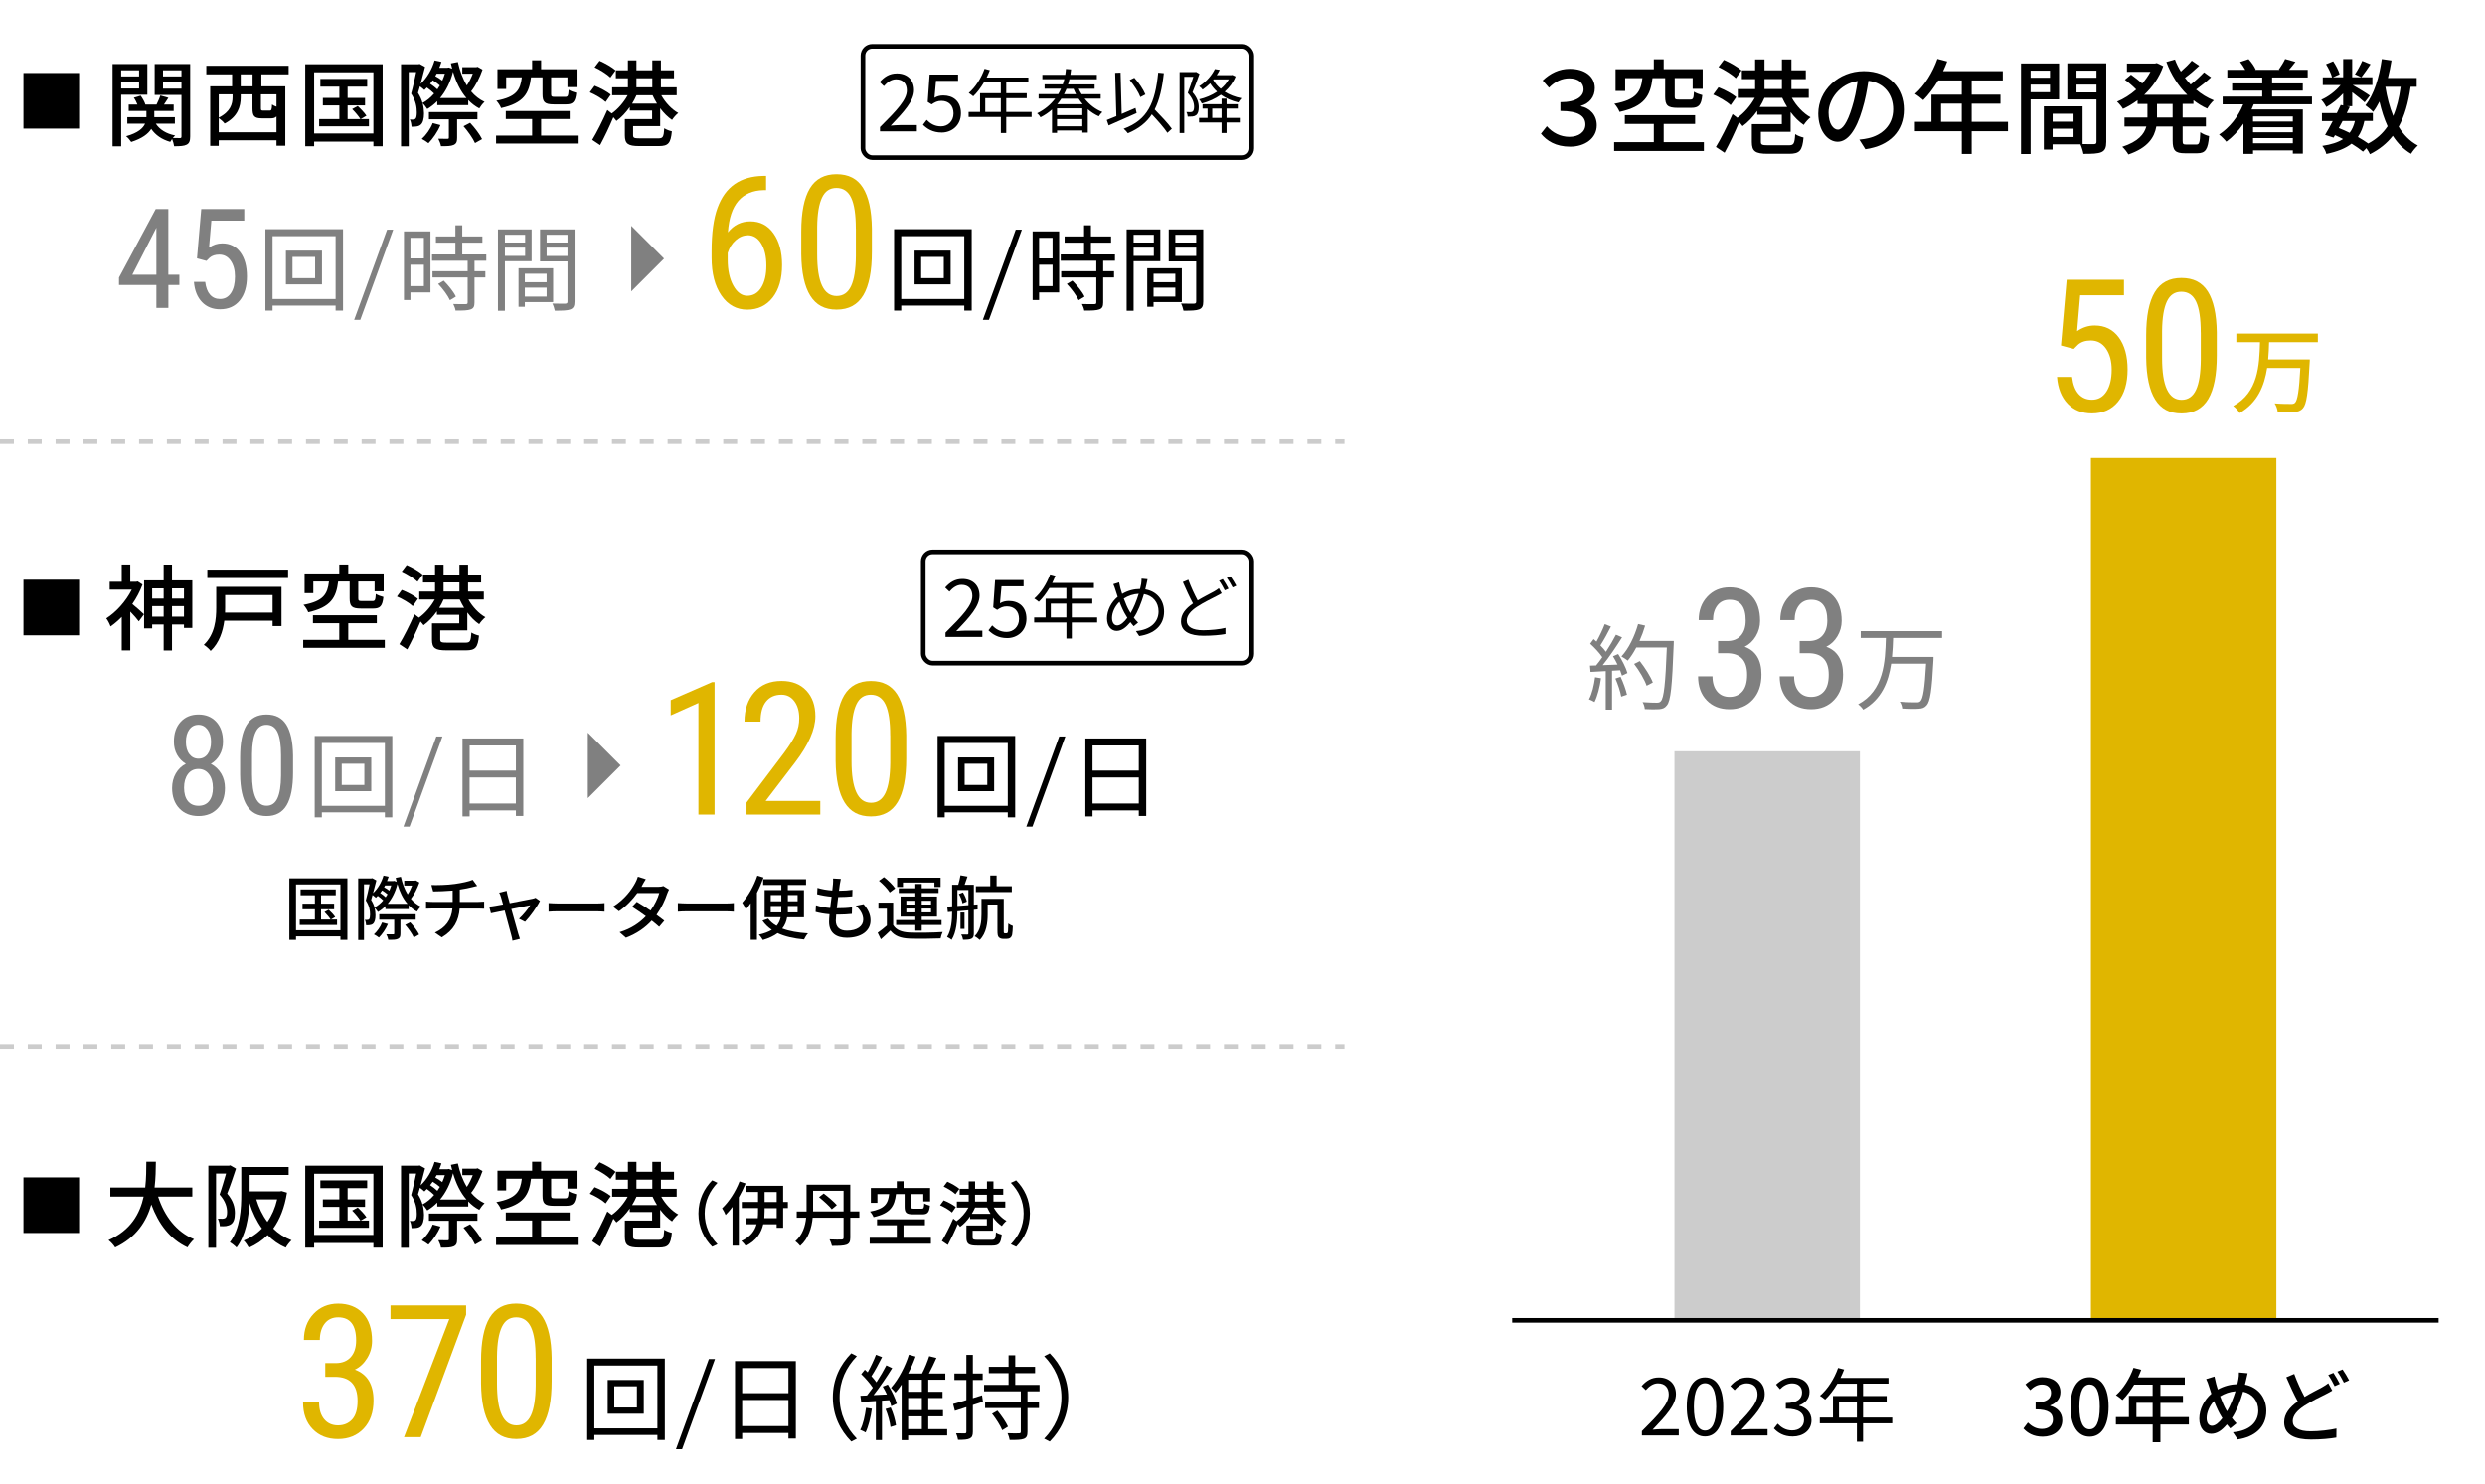 <?xml version="1.0" encoding="UTF-8"?>
<svg id="_レイヤー_2" data-name="レイヤー_2" xmlns="http://www.w3.org/2000/svg" viewBox="0 0 536 320">
  <defs>
    <style>
      .cls-1, .cls-2, .cls-3 {
        fill: none;
      }

      .cls-4 {
        fill: gray;
      }

      .cls-5 {
        fill: #ccc;
      }

      .cls-6 {
        fill: #e0b600;
      }

      .cls-2 {
        stroke: #ccc;
        stroke-dasharray: 3;
      }

      .cls-2, .cls-3 {
        stroke-miterlimit: 10;
      }

      .cls-3 {
        stroke: #000;
      }
    </style>
  </defs>
  <g id="_レイヤー_1-2" data-name="レイヤー_1">
    <rect class="cls-1" width="536" height="320"/>
    <g>
      <g>
        <path d="M332.37,28.85l1.28-1.61c1.21,1.39,2.91,2.29,4.86,2.29s3.45-1.01,3.45-2.66c0-1.78-1.43-2.93-5.39-2.93v-1.89c3.52,0,5-1.3,5-2.77,0-1.39-1.1-2.38-3.1-2.38-1.54,0-3.04.66-4.36,2.02l-1.36-1.56c1.61-1.54,3.56-2.51,5.81-2.51,3.34,0,5.43,1.67,5.43,4.16,0,1.89-1.12,3.28-2.99,3.83v.09c1.96.42,3.41,1.89,3.41,4.12,0,2.84-2.6,4.6-5.74,4.6s-5.04-1.28-6.29-2.79Z"/>
        <path d="M356.72,30.68v-3.94h-6.25v-1.89h15.16v1.89h-6.78v3.94h8.67v1.89h-19.36v-1.89h8.56ZM356.72,14.92v-2.13h2.13v2.13h8.41v4.25h-2.16v-2.33h-3.87v3.98c0,.57.13.66.9.66h2.44c.62,0,.73-.22.81-1.69.4.29,1.25.59,1.8.73-.22,2.18-.79,2.75-2.4,2.75h-2.93c-2.18,0-2.68-.55-2.68-2.42v-4h-2.73c-.46,3.81-1.72,6.12-7.11,7.3-.18-.51-.7-1.34-1.12-1.76,4.8-.88,5.7-2.6,6.05-5.54h-3.72v2.77h-2.07v-4.69h8.23Z"/>
        <path d="M370.67,18.84c1.34.51,2.99,1.41,3.83,2.11l-1.21,1.74c-.77-.75-2.42-1.72-3.76-2.29l1.14-1.56ZM373.68,24.61l1.06.81c1.43-1.01,2.86-2.64,3.76-4.31h-3.67v-1.89h3.74v-2.16h-2.86v-1.89h2.86v-2.35h2.02v2.35h3.76v-2.35h2.05v2.35h3.1v1.89h-3.1v2.16h3.74v1.89h-3.65c.95,1.72,2.46,3.34,4.03,4.2-.48.37-1.14,1.12-1.47,1.65-1.01-.68-1.98-1.65-2.82-2.77v4.25h-6.42v2.16c0,.62.22.75,1.61.75h4.38c1.1,0,1.28-.31,1.41-2.4.44.31,1.28.62,1.8.73-.26,2.84-.86,3.5-3.08,3.5h-4.66c-2.66,0-3.41-.53-3.41-2.55v-3.85h6.47v-2.02h-5.3v-.84c-.95,1.34-2.05,2.51-3.17,3.3-.18-.26-.44-.57-.73-.88-.92,2.22-2.09,4.67-3.15,6.62l-1.87-1.25c1.03-1.69,2.49-4.55,3.59-7.08ZM371.83,12.92c1.32.57,2.99,1.52,3.81,2.27l-1.23,1.69c-.77-.77-2.42-1.8-3.74-2.42l1.17-1.54ZM379.56,23.09h5.92c-.4-.64-.75-1.32-1.06-1.98h-3.83c-.29.68-.64,1.34-1.03,1.98ZM380.59,19.21h3.76v-2.16h-3.76v2.16Z"/>
        <path d="M401.69,23.62c-1.32,4.49-3.15,6.97-5.32,6.97s-4.18-2.42-4.18-6.09c0-4.93,4.31-9.15,9.83-9.15s8.63,3.7,8.63,8.29-2.95,7.79-8.3,8.56l-1.3-2.07c.75-.07,1.41-.18,1.96-.31,2.82-.64,5.33-2.71,5.33-6.25,0-3.19-1.94-5.72-5.33-6.14-.31,1.98-.68,4.12-1.32,6.18ZM394.41,24.28c0,2.53,1.08,3.7,2.02,3.7s2.02-1.43,3.04-4.82c.55-1.74.95-3.74,1.21-5.68-3.96.64-6.27,4.07-6.27,6.8Z"/>
        <path d="M416.6,26.28v-5.85h6.54v-3.08h-5.08c-.99,1.65-2.09,3.12-3.23,4.25-.4-.37-1.28-1.06-1.78-1.34,2.05-1.78,3.81-4.62,4.84-7.55l2.11.55c-.26.7-.55,1.41-.88,2.09h12.87v2h-6.71v3.08h6.21v1.94h-6.21v3.92h7.83v2.02h-7.83v4.91h-2.13v-4.91h-10.12v-2.02h3.59ZM423.14,26.28v-3.92h-4.47v3.92h4.47Z"/>
        <path d="M444.13,13.69v7.75h-6.14v11.79h-2.07V13.69h8.21ZM442.17,15.23h-4.18v1.54h4.18v-1.54ZM437.99,18.25v1.65h4.18v-1.65h-4.18ZM454.31,13.69v16.92c0,1.21-.26,1.87-1.06,2.22-.77.33-2,.37-3.87.37-.09-.55-.37-1.47-.64-2.05h-6.01v1.12h-1.89v-9.33h8.36v8.14c1.1.04,2.13.02,2.49.02.37-.02.51-.13.51-.53v-9.11h-6.29v-7.79h8.41ZM447.25,24.54h-4.51v1.72h4.51v-1.72ZM442.74,27.77v1.8h4.51v-1.8h-4.51ZM452.2,15.23h-4.31v1.54h4.31v-1.54ZM447.89,18.25v1.69h4.31v-1.69h-4.31Z"/>
        <path d="M476.91,16.68c-.99.92-2.2,1.89-3.23,2.64,1.14.99,2.44,1.78,3.83,2.33-.48.42-1.12,1.23-1.43,1.78-1.06-.48-2.05-1.1-2.97-1.8v.79h-2.33v2.93h5.02v1.94h-5.02v3.04c0,.75.11.86.81.86h2.16c.64,0,.75-.42.84-2.66.46.35,1.3.7,1.89.84-.22,2.86-.77,3.7-2.53,3.7h-2.68c-2.11,0-2.64-.62-2.64-2.73v-3.04h-3.52c-.42,2.35-1.8,4.58-6.03,6.03-.26-.48-.88-1.28-1.32-1.65,3.43-1.12,4.73-2.71,5.19-4.38h-4.71v-1.94h4.95v-2.93h-2.13v-.81c-1.01.75-2.07,1.39-3.15,1.87-.26-.46-.86-1.19-1.28-1.56,1.43-.59,2.88-1.5,4.14-2.62-.62-.64-1.63-1.52-2.44-2.11l1.32-1.1c.77.55,1.76,1.32,2.42,1.91.68-.77,1.28-1.63,1.76-2.51h-5.06v-1.8h6.07l.37-.09,1.39.66c-.86,2.46-2.35,4.53-4.11,6.18h9.29c-1.96-1.91-3.48-4.33-4.51-7.08l1.85-.53c.33.9.77,1.78,1.28,2.6.86-.75,1.78-1.65,2.35-2.35l1.61,1.1c-.95.9-2.09,1.87-3.08,2.6.4.51.79.99,1.23,1.45,1.01-.79,2.16-1.85,2.88-2.64l1.54,1.1ZM465.25,25.2v.15h3.37v-2.93h-3.37v2.77Z"/>
        <path d="M495.12,13.34c-.46.62-.95,1.21-1.39,1.72h4.03v1.65h-7.68v1.28h6.62v1.56h-6.62v1.28h8.6v1.67h-12.56l-.48,1.12h11.07v9.53h-2.16v-.7h-8.58v.75h-2.07v-6.51c-1.08,1.56-2.33,2.88-3.7,3.89-.31-.42-1.1-1.21-1.56-1.54,2.27-1.5,4.12-3.83,5.21-6.53h-4.44v-1.67h8.54v-1.28h-6.49v-1.56h6.49v-1.28h-7.53v-1.65h3.87c-.29-.55-.73-1.19-1.12-1.69l1.83-.62c.64.68,1.25,1.58,1.54,2.24l-.18.07h5.37l-.2-.07c.46-.64,1.06-1.61,1.36-2.27l2.22.62ZM494.55,26.23v-1.1h-8.58v1.1h8.58ZM485.97,28.54h8.58v-1.08h-8.58v1.08ZM485.97,30.92h8.58v-1.12h-8.58v1.12Z"/>
        <path d="M515.83,13.08c-.2,1.28-.46,2.53-.77,3.74h6.21v1.91h-1.32c-.48,3.45-1.3,6.29-2.57,8.62,1.06,1.76,2.42,3.15,4.14,4.05-.48.42-1.14,1.21-1.47,1.78-1.61-.95-2.9-2.27-3.94-3.87-1.25,1.61-2.88,2.93-4.93,3.96-.13-.33-.46-.86-.77-1.3l-.73.75c-.64-.53-1.5-1.12-2.46-1.72-1.3,1.03-3.08,1.72-5.44,2.22-.13-.57-.51-1.32-.88-1.74,1.94-.29,3.39-.75,4.49-1.47-.57-.31-1.17-.57-1.74-.84l-.31.53-1.83-.59c.48-.81,1.08-1.87,1.65-2.99h-2.33v-1.72h3.21l.84-1.76.53.11v-2.6c-1.08,1.19-2.4,2.25-3.63,2.93-.24-.46-.7-1.17-1.1-1.56,1.47-.62,3.1-1.85,4.18-3.17h-3.85v-1.67h2c-.18-.77-.75-1.94-1.3-2.82l1.54-.64c.59.86,1.19,2.02,1.39,2.79l-1.45.66h2.22v-3.92h1.94v3.92h4.36v1.67h-4.25c1.01.57,3.15,1.87,3.7,2.29l-1.12,1.45c-.53-.51-1.69-1.43-2.68-2.18v3.01h-1.14l.62.13-.66,1.34h5.63v1.72h-1.83c-.29,1.39-.75,2.53-1.41,3.46.86.48,1.63.97,2.24,1.41,1.78-.95,3.15-2.18,4.18-3.72-.73-1.58-1.3-3.37-1.76-5.33-.42.81-.86,1.56-1.36,2.22-.33-.37-1.19-1.1-1.67-1.43,1.87-2.31,2.99-6.05,3.54-9.97l2.11.31ZM504.47,27.64c.79.31,1.58.66,2.33,1.03.53-.7.9-1.54,1.14-2.55h-2.66l-.81,1.52ZM511.31,13.87c-.68,1.01-1.41,2.07-1.98,2.79l-1.39-.64c.55-.79,1.21-2.02,1.58-2.88l1.78.73ZM516.2,25.02c.77-1.78,1.28-3.87,1.61-6.29h-3.3c.37,2.27.92,4.4,1.69,6.29Z"/>
      </g>
      <g>
        <g>
          <g>
            <path class="cls-6" d="M444.54,74.53l1.23-14.18h12.36v3.34h-9.45l-.66,7.75c1.17-.82,2.43-1.23,3.79-1.23,2.21,0,3.95.86,5.21,2.58s1.89,4.03,1.89,6.93-.69,5.25-2.06,6.93-3.26,2.52-5.65,2.52c-2.14,0-3.87-.7-5.21-2.09s-2.11-3.32-2.3-5.78h3.24c.2,1.63.66,2.85,1.4,3.68s1.7,1.24,2.88,1.24c1.34,0,2.39-.58,3.14-1.75s1.13-2.74,1.13-4.72c0-1.86-.41-3.38-1.22-4.55s-1.91-1.76-3.29-1.76c-1.15,0-2.06.3-2.75.9l-.92.92-2.75-.74Z"/>
            <path class="cls-6" d="M478.15,76.66c0,4.19-.61,7.33-1.84,9.4s-3.14,3.12-5.76,3.12-4.43-1-5.68-2.99-1.9-4.99-1.95-8.98v-4.88c0-4.15.62-7.25,1.85-9.3s3.15-3.07,5.75-3.07,4.46.97,5.69,2.91,1.88,4.88,1.94,8.81v4.98ZM474.69,71.72c0-3.01-.33-5.22-1-6.65s-1.73-2.14-3.18-2.14-2.46.7-3.12,2.1-1.01,3.51-1.04,6.34v5.86c0,3,.34,5.24,1.04,6.75s1.75,2.26,3.16,2.26,2.44-.71,3.11-2.13,1.01-3.59,1.04-6.5v-5.88Z"/>
          </g>
          <path class="cls-6" d="M499.95,71.95v1.86h-10.52c-.04,1.22-.08,2.46-.2,3.72h8.98s0,.64-.04.88c-.32,6.36-.66,8.78-1.44,9.64-.52.6-1.08.76-1.92.84-.76.08-2.16.04-3.52-.02-.04-.54-.3-1.34-.66-1.86,1.44.12,2.86.12,3.42.12.46.02.72-.02.96-.24.56-.52.9-2.66,1.16-7.52h-7.16c-.6,3.86-2.06,7.5-5.94,9.72-.28-.52-.88-1.14-1.38-1.52,5.4-2.92,5.64-8.74,5.78-13.76h-5.1v-1.86h17.58Z"/>
        </g>
        <g>
          <path class="cls-4" d="M418.89,136.14v1.48h-10.56c-.04,1.32-.1,2.7-.24,4.08h8.96s0,.54-.02.74c-.34,6.48-.7,8.9-1.48,9.72-.46.52-.96.68-1.72.72-.76.06-2.16.04-3.54-.04-.02-.44-.22-1.06-.52-1.48,1.5.14,2.96.14,3.48.14.48.02.72-.02.96-.24.6-.56.94-2.76,1.24-8.1h-7.54c-.58,3.94-2.06,7.72-6.02,9.92-.24-.4-.72-.88-1.1-1.16,5.56-2.94,5.84-9.16,5.98-14.3h-5.42v-1.48h17.54Z"/>
          <g>
            <path class="cls-4" d="M370.56,138.28h1.99c1.28,0,2.26-.39,2.95-1.18s1.04-1.86,1.04-3.22c0-3-1.16-4.5-3.48-4.5-1.11,0-1.99.4-2.62,1.21s-.95,1.87-.95,3.18h-3.09c0-2.05.62-3.74,1.87-5.07s2.84-2,4.79-2,3.62.63,4.8,1.89,1.78,3.04,1.78,5.35c0,1.18-.31,2.29-.92,3.31s-1.42,1.78-2.4,2.26c2.41.89,3.62,2.89,3.62,5.99,0,2.29-.64,4.1-1.91,5.46s-2.93,2.03-4.98,2.03-3.67-.64-4.91-1.92-1.87-3.01-1.87-5.18h3.11c0,1.36.33,2.44.98,3.24s1.55,1.2,2.69,1.2,2.08-.39,2.77-1.18,1.03-1.98,1.03-3.59c0-3.11-1.47-4.66-4.41-4.66h-1.86v-2.65Z"/>
            <path class="cls-4" d="M388.16,138.28h1.99c1.28,0,2.26-.39,2.95-1.18s1.04-1.86,1.04-3.22c0-3-1.16-4.5-3.48-4.5-1.11,0-1.99.4-2.62,1.21s-.95,1.87-.95,3.18h-3.09c0-2.05.62-3.74,1.87-5.07s2.84-2,4.79-2,3.62.63,4.8,1.89,1.78,3.04,1.78,5.35c0,1.18-.31,2.29-.92,3.31s-1.42,1.78-2.4,2.26c2.41.89,3.62,2.89,3.62,5.99,0,2.29-.64,4.1-1.91,5.46s-2.93,2.03-4.98,2.03-3.67-.64-4.91-1.92-1.87-3.01-1.87-5.18h3.11c0,1.36.33,2.44.98,3.24s1.55,1.2,2.69,1.2,2.08-.39,2.77-1.18,1.03-1.98,1.03-3.59c0-3.11-1.47-4.66-4.41-4.66h-1.86v-2.65Z"/>
          </g>
          <path class="cls-4" d="M345.33,146.31c-.26,1.9-.76,3.84-1.4,5.12-.28-.18-.86-.46-1.2-.58.68-1.22,1.08-3,1.32-4.76l1.28.22ZM344.27,143.54c.44-.52.9-1.14,1.34-1.78-.62-.92-1.68-2.06-2.62-2.9l.74-1,.62.54c.64-1.14,1.36-2.64,1.78-3.76l1.34.52c-.68,1.34-1.54,2.94-2.28,4.06.46.46.9.96,1.2,1.38.84-1.28,1.6-2.6,2.16-3.68l1.32.56c-1.2,1.92-2.78,4.28-4.18,6l3.2-.12c-.3-.62-.64-1.26-.98-1.8l1.12-.48c.84,1.3,1.7,3,2,4.1l-1.18.56c-.1-.34-.24-.74-.4-1.16l-1.74.1v8.4h-1.36v-8.32l-3.28.18-.12-1.36,1.32-.04ZM349.55,145.99c.58,1.22,1.16,2.82,1.38,3.86l-1.24.42c-.18-1.06-.72-2.68-1.26-3.9l1.12-.38ZM354.85,134.96c-.34,1.14-.74,2.24-1.22,3.3h7.4s0,.56-.02.76c-.34,9.04-.64,12.16-1.48,13.14-.46.6-.9.74-1.64.82-.68.06-1.92.04-3.12-.02-.02-.44-.2-1.08-.48-1.5,1.34.1,2.58.12,3.06.12.42,0,.66-.06.88-.32.66-.68,1-3.74,1.3-11.58h-6.6c-.56,1.08-1.18,2.04-1.84,2.82-.3-.24-.98-.7-1.36-.9,1.58-1.68,2.84-4.32,3.6-6.98l1.52.34ZM353.69,142.6c1.12,1.42,2.34,3.34,2.82,4.62l-1.34.7c-.42-1.26-1.58-3.24-2.7-4.7l1.22-.62Z"/>
        </g>
        <rect class="cls-6" x="451" y="98.79" width="40" height="186"/>
        <rect class="cls-5" x="361.17" y="162.05" width="40" height="122.74"/>
        <line class="cls-3" x1="526" y1="284.79" x2="326.17" y2="284.79"/>
      </g>
      <g>
        <path d="M354.15,308.69c3.71-3.69,5.79-5.9,5.79-7.91,0-1.4-.76-2.4-2.33-2.4-1.04,0-1.91.66-2.62,1.47l-.91-.88c1.02-1.14,2.12-1.86,3.72-1.86,2.26,0,3.69,1.43,3.69,3.6,0,2.31-2.12,4.62-5.03,7.67.66-.05,1.43-.12,2.07-.12h3.57v1.36h-7.95v-.93Z"/>
        <path d="M363.83,303.43c0-4.12,1.47-6.33,3.93-6.33s3.93,2.22,3.93,6.33-1.48,6.41-3.93,6.41-3.93-2.29-3.93-6.41ZM370.18,303.43c0-3.6-.98-5.07-2.41-5.07s-2.41,1.47-2.41,5.07.98,5.14,2.41,5.14,2.41-1.54,2.41-5.14Z"/>
        <path d="M373.3,308.69c3.71-3.69,5.79-5.9,5.79-7.91,0-1.4-.76-2.4-2.33-2.4-1.04,0-1.91.66-2.62,1.47l-.91-.88c1.02-1.14,2.12-1.86,3.72-1.86,2.26,0,3.69,1.43,3.69,3.6,0,2.31-2.12,4.62-5.03,7.67.66-.05,1.43-.12,2.07-.12h3.57v1.36h-7.95v-.93Z"/>
        <path d="M382.62,308.11l.81-1.02c.74.76,1.69,1.45,3.12,1.45,1.52,0,2.57-.86,2.57-2.26s-1-2.43-3.93-2.43v-1.22c2.62,0,3.5-1,3.5-2.29,0-1.19-.81-1.95-2.14-1.95-1.02,0-1.9.52-2.62,1.26l-.84-1c.95-.88,2.07-1.54,3.52-1.54,2.14,0,3.69,1.14,3.69,3.1,0,1.5-.91,2.45-2.24,2.93v.07c1.48.36,2.67,1.45,2.67,3.14,0,2.19-1.81,3.5-4.07,3.5-1.97,0-3.21-.83-4.04-1.74Z"/>
        <path d="M395.36,305.78v-4.66h5.16v-2.66h-4.21c-.79,1.34-1.71,2.54-2.64,3.43-.24-.21-.79-.64-1.12-.83,1.66-1.41,3.09-3.66,3.91-6l1.31.34c-.24.62-.5,1.22-.79,1.81h10.35v1.24h-5.48v2.66h5.09v1.22h-5.09v3.43h6.29v1.24h-6.29v3.98h-1.33v-3.98h-8v-1.24h2.84ZM400.52,305.78v-3.43h-3.86v3.43h3.86Z"/>
      </g>
      <g>
        <path d="M436.44,308.12l.97-1.28c.76.74,1.69,1.38,3,1.38,1.43,0,2.4-.76,2.4-2,0-1.36-.88-2.22-3.74-2.22v-1.48c2.5,0,3.33-.91,3.33-2.1,0-1.1-.74-1.78-1.95-1.78-.98,0-1.79.48-2.54,1.21l-1.03-1.24c1.02-.91,2.17-1.55,3.64-1.55,2.28,0,3.9,1.17,3.9,3.21,0,1.43-.86,2.38-2.19,2.88v.09c1.45.36,2.6,1.43,2.6,3.1,0,2.22-1.91,3.55-4.24,3.55-2,0-3.28-.81-4.14-1.76Z"/>
        <path d="M446.6,303.42c0-4.16,1.59-6.36,4.12-6.36s4.09,2.21,4.09,6.36-1.57,6.47-4.09,6.47-4.12-2.29-4.12-6.47ZM452.91,303.42c0-3.54-.91-4.79-2.19-4.79s-2.21,1.26-2.21,4.79.91,4.88,2.21,4.88,2.19-1.33,2.19-4.88Z"/>
        <path d="M459.19,305.66v-4.59h5.12v-2.41h-3.98c-.78,1.29-1.64,2.45-2.53,3.33-.31-.29-1-.83-1.4-1.05,1.6-1.4,2.98-3.62,3.79-5.91l1.66.43c-.21.55-.43,1.1-.69,1.64h10.09v1.57h-5.26v2.41h4.86v1.52h-4.86v3.07h6.14v1.59h-6.14v3.84h-1.67v-3.84h-7.93v-1.59h2.81ZM464.31,305.66v-3.07h-3.5v3.07h3.5Z"/>
        <path d="M478.01,298.49l.36,1.22c1.4-.78,2.78-1.1,4.22-1.16l.21-1.05c.09-.41.14-1.07.12-1.47l1.88.17c-.12.45-.26,1.15-.35,1.53l-.22.93c2.74.54,4.6,2.69,4.6,5.67,0,3.54-2.53,5.62-6.17,6.16l-1.03-1.55c3.69-.33,5.47-2.24,5.47-4.67,0-2.1-1.26-3.67-3.28-4.09-.6,2.1-1.43,4.22-2.41,5.69.31.41.66.81,1,1.14l-1.36,1.1-.72-.86c-1.1,1.29-2.12,2.02-3.4,2.02-1.36,0-2.55-1.14-2.55-3.26,0-1.97,1.03-4.05,2.6-5.38l-.48-1.5c-.17-.59-.38-1.14-.64-1.67l1.79-.55c.1.5.24,1.07.36,1.57ZM479.17,305.59c-.53-.81-1.1-2.05-1.62-3.38-.98,1.03-1.59,2.47-1.59,3.69,0,1,.43,1.64,1.14,1.64.76,0,1.55-.71,2.26-1.64l-.19-.31ZM478.87,301.18c.43,1.17.91,2.29,1.33,2.98l.16.26c.71-1.19,1.34-2.78,1.83-4.33-1.24.09-2.31.5-3.31,1.09Z"/>
        <path d="M497.09,301.3c1.41-.86,2.83-1.55,3.71-2.03.57-.33,1-.59,1.4-.91l.86,1.59c-.45.28-.93.52-1.48.81-1.14.57-2.93,1.41-4.57,2.48-1.52,1-2.48,2.07-2.48,3.33,0,1.36,1.29,2.16,3.86,2.16,1.83,0,4.14-.26,5.57-.6l-.02,1.95c-1.38.24-3.29.43-5.48.43-3.33,0-5.78-.97-5.78-3.72,0-1.83,1.17-3.24,2.93-4.5-.79-1.45-1.67-3.38-2.47-5.22l1.71-.72c.67,1.86,1.52,3.62,2.24,4.98ZM504.69,298.49l-1.12.5c-.34-.71-.91-1.74-1.38-2.41l1.12-.46c.43.64,1.05,1.71,1.38,2.38ZM506.69,297.73l-1.12.5c-.36-.74-.93-1.74-1.41-2.38l1.12-.47c.45.64,1.1,1.72,1.41,2.34Z"/>
      </g>
    </g>
    <g>
      <g>
        <g>
          <g>
            <path d="M209.59,49.44v17.56h-1.6v-1.08h-13.6v1.08h-1.54v-17.56h16.74ZM207.99,64.5v-13.56h-13.6v13.56h13.6ZM205.05,54.06v7.28h-7.78v-7.28h7.78ZM198.69,60h4.88v-4.58h-4.88v4.58Z"/>
            <path d="M219.09,49.54h1.32l-7.1,19.46h-1.32l7.1-19.46Z"/>
            <path d="M228.45,49.92v13.16h-4.32v1.64h-1.4v-14.8h5.72ZM227.03,51.3h-2.9v4.44h2.9v-4.44ZM224.13,57.1v4.62h2.9v-4.62h-2.9ZM235.31,48.6v2.4h4.34v1.34h-4.34v2.54h5.18v1.36h-2.54v2.26h2.34v1.34h-2.34v5.4c0,.86-.2,1.28-.82,1.5-.64.24-1.64.26-3.26.26-.06-.4-.28-1-.5-1.42,1.22.04,2.36.04,2.68.02.32,0,.42-.08.42-.38v-5.38h-7.58v-1.34h7.58v-2.26h-7.68v-1.36h5.04v-2.54h-4.2v-1.34h4.2v-2.4h1.48ZM231.31,60.54c1.02,1.02,2.16,2.44,2.62,3.44l-1.28.78c-.44-.98-1.52-2.46-2.54-3.52l1.2-.7Z"/>
            <path d="M250.27,49.48v6.86h-5.76v10.7h-1.5v-17.56h7.26ZM248.87,50.64h-4.36v1.68h4.36v-1.68ZM244.51,53.42v1.78h4.36v-1.78h-4.36ZM254.91,57.86v7.3h-6.1v1.02h-1.36v-8.32h7.46ZM253.51,59.04h-4.7v1.84h4.7v-1.84ZM248.81,62.04v1.94h4.7v-1.94h-4.7ZM259.53,49.48v15.56c0,.96-.22,1.44-.88,1.7-.64.26-1.72.28-3.38.28-.08-.42-.3-1.12-.52-1.54,1.22.04,2.44.02,2.8.02.34-.02.46-.12.46-.48v-8.64h-5.92v-6.9h7.44ZM258.01,50.64h-4.5v1.68h4.5v-1.68ZM253.51,53.42v1.8h4.5v-1.8h-4.5Z"/>
          </g>
          <g>
            <path class="cls-6" d="M165.24,37.94v3.07h-.57c-2.3.05-4.11.83-5.41,2.33s-2.05,3.77-2.25,6.79c1.26-1.59,2.88-2.38,4.84-2.38,2.1,0,3.76.86,4.99,2.59s1.85,3.99,1.85,6.79c0,2.98-.68,5.34-2.04,7.07s-3.19,2.6-5.48,2.6-4.16-1.02-5.57-3.07-2.11-4.76-2.11-8.14v-1.39c0-3.91.42-7.02,1.27-9.34s2.09-4.04,3.74-5.17,3.69-1.71,6.14-1.75h.59ZM161.28,50.76c-.94,0-1.8.36-2.6,1.07s-1.37,1.63-1.72,2.73v1.43c0,2.3.41,4.18,1.22,5.63s1.81,2.18,3,2.18c1.29,0,2.3-.6,3.03-1.79s1.09-2.76,1.09-4.72-.36-3.5-1.09-4.72-1.71-1.83-2.93-1.83Z"/>
            <path class="cls-6" d="M188.06,54.27c0,4.19-.61,7.33-1.84,9.4s-3.14,3.12-5.76,3.12-4.43-1-5.68-2.99-1.9-4.99-1.95-8.98v-4.88c0-4.15.62-7.25,1.85-9.3s3.15-3.07,5.75-3.07,4.46.97,5.69,2.91,1.88,4.88,1.94,8.81v4.98ZM184.6,49.33c0-3.01-.33-5.22-1-6.65s-1.73-2.14-3.18-2.14-2.46.7-3.12,2.1-1.01,3.51-1.04,6.34v5.86c0,3,.34,5.24,1.04,6.75s1.75,2.26,3.16,2.26,2.44-.71,3.11-2.13,1.01-3.59,1.04-6.5v-5.88Z"/>
          </g>
        </g>
        <g>
          <g>
            <path class="cls-4" d="M73.99,49.44v17.56h-1.6v-1.08h-13.6v1.08h-1.54v-17.56h16.74ZM72.39,64.5v-13.56h-13.6v13.56h13.6ZM69.45,54.06v7.28h-7.78v-7.28h7.78ZM63.09,60h4.88v-4.58h-4.88v4.58Z"/>
            <path class="cls-4" d="M83.49,49.54h1.32l-7.1,19.46h-1.32l7.1-19.46Z"/>
            <path class="cls-4" d="M92.85,49.92v13.16h-4.32v1.64h-1.4v-14.8h5.72ZM91.43,51.3h-2.9v4.44h2.9v-4.44ZM88.53,57.1v4.62h2.9v-4.62h-2.9ZM99.71,48.6v2.4h4.34v1.34h-4.34v2.54h5.18v1.36h-2.54v2.26h2.34v1.34h-2.34v5.4c0,.86-.2,1.28-.82,1.5-.64.24-1.64.26-3.26.26-.06-.4-.28-1-.5-1.42,1.22.04,2.36.04,2.68.02.32,0,.42-.08.42-.38v-5.38h-7.58v-1.34h7.58v-2.26h-7.68v-1.36h5.04v-2.54h-4.2v-1.34h4.2v-2.4h1.48ZM95.71,60.54c1.02,1.02,2.16,2.44,2.62,3.44l-1.28.78c-.44-.98-1.52-2.46-2.54-3.52l1.2-.7Z"/>
            <path class="cls-4" d="M114.67,49.48v6.86h-5.76v10.7h-1.5v-17.56h7.26ZM113.27,50.64h-4.36v1.68h4.36v-1.68ZM108.91,53.42v1.78h4.36v-1.78h-4.36ZM119.31,57.86v7.3h-6.1v1.02h-1.36v-8.32h7.46ZM117.91,59.04h-4.7v1.84h4.7v-1.84ZM113.21,62.04v1.94h4.7v-1.94h-4.7ZM123.93,49.48v15.56c0,.96-.22,1.44-.88,1.7-.64.26-1.72.28-3.38.28-.08-.42-.3-1.12-.52-1.54,1.22.04,2.44.02,2.8.02.34-.02.46-.12.46-.48v-8.64h-5.92v-6.9h7.44ZM122.41,50.64h-4.5v1.68h4.5v-1.68ZM117.91,53.42v1.8h4.5v-1.8h-4.5Z"/>
          </g>
          <g>
            <path class="cls-4" d="M36.32,59.26h2.37v2.21h-2.37v4.95h-2.59v-4.95h-8.06v-1.6l7.92-14.78h2.72v14.17ZM28.54,59.26h5.19v-10.14l-5.19,10.14Z"/>
            <path class="cls-4" d="M42.49,55.73l.92-10.63h9.27v2.5h-7.09l-.5,5.82c.88-.62,1.83-.92,2.84-.92,1.66,0,2.96.64,3.91,1.93s1.42,3.02,1.42,5.2-.52,3.94-1.55,5.2-2.44,1.89-4.24,1.89c-1.6,0-2.91-.52-3.91-1.57s-1.58-2.49-1.73-4.34h2.43c.15,1.22.5,2.14,1.05,2.76.55.62,1.27.93,2.16.93,1.01,0,1.79-.44,2.36-1.31.57-.87.85-2.05.85-3.54,0-1.4-.31-2.53-.92-3.41-.61-.88-1.43-1.32-2.47-1.32-.86,0-1.55.22-2.07.67l-.69.69-2.07-.56Z"/>
          </g>
        </g>
        <polygon class="cls-4" points="136.16 48.71 143.23 55.78 136.16 62.86 136.16 48.71"/>
      </g>
      <g>
        <path d="M31.78,13.82v6.62h-5.64v11.14h-1.86V13.82h7.5ZM30,15.16h-3.86v1.32h3.86v-1.32ZM26.14,17.7v1.4h3.86v-1.4h-3.86ZM41.02,13.82v15.62c0,.96-.18,1.48-.76,1.78-.56.3-1.46.34-2.7.34-.06-.42-.24-1.08-.44-1.56-.16.22-.3.44-.4.62-1.82-.52-3.18-1.46-4.1-2.8-.66,1.06-1.94,2.06-4.32,2.82-.24-.38-.72-.94-1.1-1.24,2.6-.72,3.66-1.74,4.1-2.72h-3.84v-1.4h4.12v-1.34h-3.82v-1.38h1.88c-.18-.48-.46-1.04-.78-1.48l1.48-.44c.42.58.86,1.36,1.02,1.92h2.4c.3-.62.66-1.4.82-1.96l1.74.5-.96,1.46h2.1v1.38h-4.18v1.34h4.44v1.4h-4.12c.82,1.28,2.26,2.18,4.18,2.56-.16.14-.34.34-.5.54l1.54.02c.24,0,.32-.1.32-.36v-8.96h-5.78v-6.66h7.66ZM39.14,15.16h-3.98v1.32h3.98v-1.32ZM35.16,17.7v1.42h3.98v-1.42h-3.98Z"/>
        <path d="M62.26,14.2v1.84h-5.88v2.58h5.16v12.82h-1.9v-1.16h-12.46v1.2h-1.84v-12.86h4.72v-2.58h-5.56v-1.84h17.76ZM59.64,28.54v-3.42c-.28.32-.7.42-1.26.42h-1.86c-1.7,0-2.06-.5-2.06-2.2v-2.98h-2.54v.64c0,1.94-.62,4.2-3.48,5.66-.22-.34-.88-.92-1.26-1.18v3.06h12.46ZM50.16,20.96v-.6h-2.98v5.02c2.54-1.28,2.98-2.96,2.98-4.42ZM54.48,18.62v-2.58h-2.56v2.58h2.56ZM56.28,23.34c0,.46.06.52.52.52h1.34c.4,0,.5-.16.54-1.32.22.18.58.34.96.48v-2.66h-3.36v2.98Z"/>
        <path d="M82.54,13.86v17.7h-2v-1h-12.78v1h-1.92V13.86h16.7ZM80.54,28.8v-13.2h-12.78v13.2h12.78ZM77.16,22.88c.68.62,1.5,1.5,1.88,2.1l-1.24.72h1.78v1.56h-10.74v-1.56h4.36v-2.96h-3.56v-1.62h3.56v-2.42h-4.1v-1.68h10.1v1.68h-4.22v2.42h3.76v1.62h-3.76v2.96h2.76c-.36-.6-1.12-1.5-1.78-2.16l1.2-.66Z"/>
        <path d="M90.28,13.86l.24-.06,1.16.64-.96,3.66c1.36-1.28,2.44-3.08,3.02-5.06l1.48.32c-.14.42-.28.84-.46,1.26h1.76l.28-.06.74.26-.28-1.14,1.5-.3c.42,1.88,1.06,3.62,1.94,5.06.5-.74.94-1.66,1.28-2.54h-2.26v-1.4h3l.3-.08,1.06.6c-.58,1.68-1.48,3.48-2.46,4.7.8.96,1.76,1.72,2.9,2.26-.38.32-.88.98-1.14,1.42-.9-.48-1.68-1.08-2.38-1.82v1.1h-6.68v-.86c-.66.68-1.4,1.24-2.16,1.7-.24-.36-.64-.94-1-1.24.22.78.28,1.52.3,2.18,0,1.2-.24,2.06-.72,2.46-.26.22-.58.34-.96.38-.28.04-.66.06-1.02.04-.02-.44-.12-1.1-.36-1.56.28.04.54.04.74.02.18,0,.34-.06.48-.18.2-.2.28-.74.28-1.36,0-1.08-.18-2.48-1.22-4.06.4-1.38.8-3.24,1.08-4.64h-1.6v16.02h-1.66V13.86h3.78ZM92.08,18.88l-.54.54c-.2-.2-.64-.56-.96-.8l-.42,1.42c.48.78.8,1.5.98,2.18.92-.48,1.76-1.18,2.5-2.04-.4-.4-1-.9-1.56-1.3ZM95,27c-.6,1.46-1.64,2.94-2.58,3.9-.34-.28-1.02-.72-1.44-.92.96-.88,1.86-2.14,2.36-3.42l1.66.44ZM102.98,24.18v1.56h-4.38v3.98c0,.84-.14,1.28-.76,1.56-.6.26-1.44.28-2.72.26-.08-.48-.34-1.16-.58-1.6.88.02,1.72.02,1.96.02.26,0,.32-.06.32-.28v-3.94h-4.3v-1.56h10.46ZM93.34,17.32l-.56.74c.56.38,1.16.84,1.56,1.22.18-.26.36-.54.54-.84-.4-.36-.98-.78-1.54-1.12ZM94.18,15.9l-.28.52c.52.28,1.1.64,1.5.98.22-.48.4-.98.56-1.5h-1.78ZM100.62,21.16c-1.3-1.5-2.24-3.44-2.9-5.68-.58,2.3-1.56,4.2-2.8,5.68h5.7ZM101.4,26.5c1,1.06,2.12,2.54,2.58,3.52l-1.52.86c-.44-1-1.52-2.54-2.48-3.64l1.42-.74Z"/>
        <path d="M114.78,29.26v-3.58h-5.68v-1.72h13.78v1.72h-6.16v3.58h7.88v1.72h-17.6v-1.72h7.78ZM114.78,14.94v-1.94h1.94v1.94h7.64v3.86h-1.96v-2.12h-3.52v3.62c0,.52.12.6.82.6h2.22c.56,0,.66-.2.74-1.54.36.26,1.14.54,1.64.66-.2,1.98-.72,2.5-2.18,2.5h-2.66c-1.98,0-2.44-.5-2.44-2.2v-3.64h-2.48c-.42,3.46-1.56,5.56-6.46,6.64-.16-.46-.64-1.22-1.02-1.6,4.36-.8,5.18-2.36,5.5-5.04h-3.38v2.52h-1.88v-4.26h7.48Z"/>
        <path d="M128.26,18.5c1.22.46,2.72,1.28,3.48,1.92l-1.1,1.58c-.7-.68-2.2-1.56-3.42-2.08l1.04-1.42ZM131,23.74l.96.74c1.3-.92,2.6-2.4,3.42-3.92h-3.34v-1.72h3.4v-1.96h-2.6v-1.72h2.6v-2.14h1.84v2.14h3.42v-2.14h1.86v2.14h2.82v1.72h-2.82v1.96h3.4v1.72h-3.32c.86,1.56,2.24,3.04,3.66,3.82-.44.34-1.04,1.02-1.34,1.5-.92-.62-1.8-1.5-2.56-2.52v3.86h-5.84v1.96c0,.56.2.68,1.46.68h3.98c1,0,1.16-.28,1.28-2.18.4.28,1.16.56,1.64.66-.24,2.58-.78,3.18-2.8,3.18h-4.24c-2.42,0-3.1-.48-3.1-2.32v-3.5h5.88v-1.84h-4.82v-.76c-.86,1.22-1.86,2.28-2.88,3-.16-.24-.4-.52-.66-.8-.84,2.02-1.9,4.24-2.86,6.02l-1.7-1.14c.94-1.54,2.26-4.14,3.26-6.44ZM129.32,13.12c1.2.52,2.72,1.38,3.46,2.06l-1.12,1.54c-.7-.7-2.2-1.64-3.4-2.2l1.06-1.4ZM136.34,22.36h5.38c-.36-.58-.68-1.2-.96-1.8h-3.48c-.26.62-.58,1.22-.94,1.8ZM137.28,18.84h3.42v-1.96h-3.42v1.96Z"/>
      </g>
      <g>
        <g>
          <path d="M189.81,27.42c3.71-3.69,5.79-5.9,5.79-7.91,0-1.4-.76-2.4-2.33-2.4-1.04,0-1.91.66-2.62,1.47l-.91-.88c1.02-1.14,2.12-1.86,3.72-1.86,2.26,0,3.69,1.43,3.69,3.6,0,2.31-2.12,4.62-5.03,7.67.66-.05,1.43-.12,2.07-.12h3.57v1.36h-7.95v-.93Z"/>
          <path d="M199.09,26.91l.79-1.04c.71.72,1.64,1.4,3.1,1.4s2.69-1.09,2.69-2.79-1.03-2.72-2.62-2.72c-.85,0-1.38.28-2.1.76l-.85-.53.41-5.91h6.14v1.36h-4.76l-.33,3.66c.57-.33,1.14-.5,1.9-.5,2.09,0,3.81,1.19,3.81,3.84s-2.02,4.16-4.14,4.16c-1.98,0-3.19-.83-4.05-1.67Z"/>
          <path d="M211.39,24.16v-4.05h4.48v-2.31h-3.66c-.69,1.17-1.48,2.21-2.29,2.98-.21-.18-.69-.55-.97-.72,1.44-1.23,2.68-3.18,3.41-5.22l1.14.3c-.21.54-.44,1.07-.69,1.58h9v1.08h-4.77v2.31h4.42v1.07h-4.42v2.98h5.47v1.08h-5.47v3.46h-1.16v-3.46h-6.96v-1.08h2.48ZM215.87,24.16v-2.98h-3.36v2.98h3.36Z"/>
          <path d="M231.02,14.99c-.03.39-.09.76-.15,1.15h5.71v.95h-5.91c-.09.38-.18.75-.31,1.12h5.74v.94h-3.43c.18.41.38.79.62,1.17h4.12v.96h-3.46c1.02,1.29,2.32,2.31,3.82,2.89-.25.23-.6.65-.76.93-.87-.39-1.67-.9-2.38-1.53v5.04h-1.17v-.45h-5.46v.51h-1.09v-5.04c-.72.64-1.54,1.21-2.49,1.69-.13-.28-.48-.69-.73-.87,1.68-.81,2.95-1.92,3.9-3.18h-3.57v-.96h4.23c.22-.38.42-.76.6-1.17h-3.54v-.94h3.92c.13-.38.25-.75.34-1.12h-4.74v-.95h4.93c.08-.42.12-.84.15-1.25l1.12.09ZM233.45,24.84v-1.46h-5.46v1.46h5.46ZM227.99,27.26h5.46v-1.56h-5.46v1.56ZM228.92,21.29c-.27.41-.55.81-.88,1.19h5.49c-.32-.38-.6-.77-.89-1.19h-3.72ZM231.55,19.16h-1.51c-.17.39-.34.78-.55,1.17h2.61c-.2-.38-.39-.76-.54-1.17Z"/>
          <path d="M241.7,15.67l.24,8.91,2.97-1.28.25,1.1c-2.08.94-4.38,1.95-6.03,2.67l-.41-1.17c.58-.23,1.29-.51,2.07-.84l-.26-9.35,1.16-.04ZM251.03,15.79c-.36,3.24-.95,5.8-1.98,7.83,1.33,1.36,2.92,3.04,3.71,4.16l-.96.88c-.69-1.05-2.08-2.64-3.36-3.99-1.17,1.79-2.82,3.09-5.17,4.08-.16-.26-.63-.74-.9-.97,5.19-1.91,6.78-5.57,7.44-12.11l1.23.12ZM244.67,16.78c.99,1.09,1.96,2.57,2.38,3.6l-1.08.57c-.39-1.04-1.37-2.58-2.31-3.69l1-.48Z"/>
          <path d="M257.8,15.55l.17-.04.74.43c-.44,1.25-.99,2.77-1.5,3.97,1.09,1.25,1.35,2.31,1.35,3.24,0,.81-.18,1.44-.6,1.72-.21.15-.46.24-.78.27-.3.03-.67.04-1,.03-.01-.27-.12-.71-.29-.99.35.02.63.03.87.02.2-.02.36-.04.48-.13.22-.17.31-.57.31-1.02,0-.83-.29-1.83-1.36-3,.43-1.1.88-2.46,1.2-3.48h-1.96v12.13h-1v-13.15h3.39ZM263.09,15.07c-.19.38-.41.77-.66,1.14h3.17l.2-.04.71.33c-.53,1.32-1.35,2.4-2.36,3.29,1.04.66,2.27,1.14,3.63,1.4-.22.21-.52.63-.67.91-1.42-.33-2.7-.88-3.78-1.66-1.23.88-2.66,1.5-4.11,1.89-.12-.27-.38-.67-.58-.9,1.37-.32,2.71-.87,3.87-1.65-.57-.53-1.08-1.14-1.49-1.8-.48.48-1.02.93-1.63,1.35-.15-.23-.5-.57-.74-.72,1.67-1.05,2.79-2.49,3.38-3.71l1.08.18ZM264.56,21.28v1.21h2.42v.94h-2.42v2.01h2.85v.99h-2.85v2.27h-1.08v-2.27h-4.85v-.99h1.83v-2.01h-1.08v-.94h4.1v-1.21h1.08ZM261.47,23.43v2.01h2.01v-2.01h-2.01ZM261.76,17.12l-.09.12c.41.71.96,1.37,1.63,1.92.71-.58,1.3-1.26,1.74-2.04h-3.29Z"/>
        </g>
        <rect class="cls-3" x="186.14" y="10" width="83.86" height="24" rx="2" ry="2"/>
      </g>
    </g>
    <g>
      <g>
        <path d="M74.93,189.46v13.27h-1.5v-.75h-9.58v.75h-1.44v-13.27h12.53ZM73.43,200.67v-9.9h-9.58v9.9h9.58ZM70.89,196.23c.51.46,1.12,1.12,1.41,1.58l-.93.54h1.33v1.17h-8.05v-1.17h3.27v-2.22h-2.67v-1.21h2.67v-1.81h-3.08v-1.26h7.58v1.26h-3.17v1.81h2.82v1.21h-2.82v2.22h2.07c-.27-.45-.84-1.12-1.33-1.62l.9-.5Z"/>
        <path d="M80.13,189.46l.18-.04.87.48-.72,2.75c1.02-.96,1.83-2.31,2.26-3.79l1.11.24c-.11.31-.21.63-.35.95h1.32l.21-.05.55.2-.21-.85,1.12-.23c.32,1.41.79,2.71,1.46,3.79.38-.55.71-1.25.96-1.9h-1.7v-1.05h2.25l.23-.06.79.45c-.44,1.26-1.11,2.61-1.84,3.52.6.72,1.32,1.29,2.17,1.7-.29.24-.66.73-.86,1.06-.67-.36-1.26-.81-1.78-1.36v.82h-5.01v-.64c-.49.51-1.05.93-1.62,1.27-.18-.27-.48-.7-.75-.93.17.58.21,1.14.22,1.63,0,.9-.18,1.54-.54,1.85-.2.17-.43.25-.72.28-.21.03-.5.04-.76.03-.02-.33-.09-.83-.27-1.17.21.03.41.03.55.01.14,0,.25-.04.36-.13.15-.15.21-.55.21-1.02,0-.81-.13-1.86-.92-3.04.3-1.04.6-2.43.81-3.48h-1.2v12.01h-1.25v-13.29h2.83ZM81.48,193.23l-.4.41c-.15-.15-.48-.42-.72-.6l-.31,1.07c.36.58.6,1.12.73,1.63.69-.36,1.32-.88,1.88-1.53-.3-.3-.75-.67-1.17-.97ZM83.67,199.32c-.45,1.09-1.23,2.21-1.94,2.92-.25-.21-.76-.54-1.08-.69.72-.66,1.4-1.61,1.77-2.57l1.25.33ZM89.66,197.2v1.17h-3.29v2.99c0,.63-.1.96-.57,1.17-.45.2-1.08.21-2.04.2-.06-.36-.25-.87-.44-1.2.66.01,1.29.01,1.47.01.19,0,.24-.04.24-.21v-2.96h-3.22v-1.17h7.84ZM82.43,192.06l-.42.55c.42.29.87.63,1.17.92.13-.19.27-.4.41-.63-.3-.27-.74-.58-1.16-.84ZM83.06,190.99l-.21.39c.39.21.83.48,1.12.73.17-.36.3-.73.42-1.12h-1.33ZM87.89,194.94c-.98-1.12-1.68-2.58-2.17-4.26-.44,1.72-1.17,3.15-2.1,4.26h4.28ZM88.47,198.94c.75.79,1.59,1.91,1.93,2.64l-1.14.65c-.33-.75-1.14-1.91-1.86-2.73l1.07-.55Z"/>
        <path d="M93.26,194.55h4.38v-2.46c-1.48.13-3.12.18-4.21.19l-.38-1.38c1.14.04,3.44,0,5.08-.24,1.42-.2,3.08-.54,3.83-.89l.97,1.32c-.4.11-.73.18-.97.24-.74.19-1.77.41-2.78.55v2.66h3.99c.32,0,.93-.03,1.26-.06v1.53c-.36-.03-.84-.04-1.23-.04h-4.05c-.2,2.65-1.29,4.72-3.86,6.22l-1.48-1.02c2.33-1.1,3.55-2.73,3.78-5.21h-4.32c-.46,0-.99.01-1.37.04v-1.54c.36.04.88.08,1.35.08Z"/>
        <path d="M113.25,198.84l-1.3-.66c.86-.77,1.95-2.1,2.42-2.92l-4.08.82c.58,2.12,1.28,4.62,1.5,5.33.09.27.25.83.36,1.11l-1.62.4c-.04-.36-.12-.79-.24-1.18-.21-.74-.88-3.25-1.44-5.35l-2.96.61-.36-1.44c.44-.03.83-.09,1.31-.17l1.67-.3-.45-1.59c-.11-.38-.24-.71-.39-.96l1.61-.39c.04.3.13.66.22,1.04l.45,1.63c2.03-.39,4.38-.84,4.92-.96.22-.04.48-.13.64-.21l.96.67c-.63,1.29-2.16,3.45-3.21,4.51Z"/>
        <path d="M120.56,194.88h8.16c.72,0,1.3-.06,1.68-.09v1.86c-.33-.01-1.02-.08-1.68-.08h-8.16c-.82,0-1.72.03-2.23.08v-1.86c.5.03,1.42.09,2.23.09Z"/>
        <path d="M138.53,190.99l-.17.3h3.62c.42,0,.84-.06,1.12-.17l1.21.75c-.14.25-.3.63-.41.93-.42,1.3-1.2,3-2.29,4.53.63.45,1.21.9,1.68,1.27l-1.11,1.32c-.42-.39-.99-.86-1.61-1.35-1.33,1.46-3.12,2.78-5.56,3.71l-1.37-1.2c2.57-.78,4.38-2.08,5.67-3.45-1.04-.75-2.12-1.49-2.98-2.04l1.03-1.07c.9.53,1.95,1.2,2.96,1.89.88-1.21,1.59-2.69,1.88-3.78h-4.74c-.99,1.37-2.35,2.82-3.96,3.93l-1.28-.99c2.59-1.61,4.08-3.78,4.8-5.12.18-.32.45-.92.57-1.35l1.71.54c-.3.45-.62,1.03-.78,1.33Z"/>
        <path d="M148.44,194.88h8.16c.72,0,1.3-.06,1.68-.09v1.86c-.33-.01-1.02-.08-1.68-.08h-8.16c-.82,0-1.72.03-2.23.08v-1.86c.5.03,1.42.09,2.23.09Z"/>
        <path d="M164.69,189.27c-.39,1.11-.87,2.24-1.42,3.3v10.16h-1.35v-7.91c-.33.5-.69.93-1.04,1.33-.13-.34-.54-1.11-.79-1.44,1.3-1.44,2.54-3.63,3.27-5.83l1.33.39ZM168.53,192v-1.11h-3.92v-1.25h9.25v1.25h-3.93v1.11h3.48v5.86h-3.63c-.15.87-.46,1.7-1.05,2.43,1.51.58,3.41.9,5.55,1.04-.31.32-.67.93-.85,1.32-2.22-.2-4.14-.63-5.7-1.37-.78.58-1.81,1.09-3.18,1.49-.18-.32-.58-.89-.87-1.16,1.2-.27,2.12-.62,2.8-1.04-.81-.54-1.48-1.2-2.02-1.98l1.23-.44c.45.62,1.07,1.14,1.82,1.56.5-.56.75-1.2.88-1.86h-3.46v-5.86h3.6ZM166.25,194.41h2.28v-1.35h-2.28v1.35ZM166.25,196.8h2.27v-.72s.01-.66.01-.66h-2.28v1.38ZM169.94,196.08v.72s2.1,0,2.1,0v-1.38h-2.1v.66ZM169.94,194.41h2.1v-1.35h-2.1v1.35Z"/>
        <path d="M179.06,195.85l.31-2.43c-1.08-.09-2.2-.29-3.12-.53l.07-1.38c.92.3,2.08.48,3.2.57l.15-1.41c.04-.6.04-.88.01-1.18l1.68.09c-.1.46-.17.83-.22,1.18l-.18,1.37c1.11,0,2.12-.08,2.91-.2l-.04,1.41c-.93.09-1.79.15-3.01.15h-.03l-.3,2.41h.21c.97,0,2.05-.04,3.08-.18l-.04,1.41c-.92.09-1.83.15-2.81.15h-.57c-.04.53-.08.99-.08,1.31,0,1.36.79,2.16,2.4,2.16,2.19,0,3.51-.97,3.51-2.38,0-1.02-.54-2.07-1.59-3l1.67-.34c1,1.19,1.5,2.24,1.5,3.53,0,2.25-2.01,3.72-5.11,3.72-2.17,0-3.84-.95-3.84-3.44,0-.39.04-.96.1-1.63-1.09-.09-2.14-.27-3-.51l.08-1.44c.97.34,2.05.51,3.08.6Z"/>
        <path d="M192.65,199.54c.64,1.07,1.84,1.53,3.52,1.61,1.72.08,5.22.03,7.16-.11-.17.32-.38.98-.45,1.38-1.75.08-4.96.11-6.72.04-1.89-.07-3.2-.57-4.11-1.74-.64.62-1.3,1.23-2.05,1.89l-.69-1.41c.6-.42,1.33-.99,1.98-1.56v-3.63h-1.82v-1.32h3.18v4.84ZM190.66,189.19c.9.68,1.93,1.7,2.42,2.43l-1.17.88c-.44-.74-1.44-1.79-2.33-2.52l1.08-.79ZM197.43,198.46v-.74h-3.18v-4.35h3.18v-.75h-3.57v-1.02h3.57v-.93h1.38v.93h3.63v1.02h-3.63v.75h3.29v4.35h-3.29v.74h4.28v1.06h-4.28v1.23h-1.38v-1.23h-4.14v-1.06h4.14ZM202.88,189.31v2.01h-1.33v-.96h-6.79v.96h-1.26v-2.01h9.39ZM195.49,195.1h1.95v-.81h-1.95v.81ZM195.49,196.81h1.95v-.84h-1.95v.84ZM198.81,195.1h2.01v-.81h-2.01v.81ZM198.81,196.81h2.01v-.84h-2.01v.84Z"/>
        <path d="M208.68,189.07l-.61,1.77h1.98v4.3l.81-.06v1.09s-.81.08-.81.08v5.11c0,.58-.12.93-.5,1.12-.39.2-.94.23-1.83.23-.04-.32-.21-.84-.38-1.14.58.02,1.14.02,1.29.02.18,0,.24-.06.24-.25v-4.98l-2.37.21c-.01,1.96-.19,4.53-1.25,6.17-.19-.2-.69-.51-.97-.63.95-1.53,1.08-3.67,1.09-5.45l-.93.08-.13-1.17,1.06-.08v-4.65h1.32c.18-.63.39-1.46.48-2.04l1.5.27ZM206.51,191.97v3.45l2.37-.18v-3.27h-2.37ZM207.7,192.49c.39.6.73,1.43.84,1.97l-.93.39c-.09-.55-.42-1.4-.78-2.01l.87-.35ZM208.04,196.83v3.53h-.87v-3.53h.87ZM216.5,193.84v6.78c0,.35,0,.56.04.62.06.04.12.08.21.08h.31c.09,0,.2-.03.24-.08.06-.06.09-.18.12-.43.03-.27.04-.86.06-1.61.26.21.65.42.98.53-.02.71-.08,1.57-.15,1.89-.09.33-.22.55-.43.69-.18.15-.5.21-.78.21h-.72c-.33,0-.67-.09-.92-.32-.24-.24-.32-.54-.32-1.6v-5.5h-2.11v2.13c0,1.75-.24,4.05-1.71,5.52-.23-.22-.79-.65-1.11-.79,1.35-1.35,1.49-3.24,1.49-4.75v-3.34h4.8ZM213.59,191.16v-2.32h1.37v2.32h3.28v1.26h-7.75v-1.26h3.1Z"/>
      </g>
      <g>
        <g>
          <g>
            <path d="M218.97,158.75v17.56h-1.6v-1.08h-13.6v1.08h-1.54v-17.56h16.74ZM217.37,173.82v-13.56h-13.6v13.56h13.6ZM214.43,163.38v7.28h-7.78v-7.28h7.78ZM208.07,169.32h4.88v-4.58h-4.88v4.58Z"/>
            <path d="M228.47,158.85h1.32l-7.1,19.46h-1.32l7.1-19.46Z"/>
            <path d="M247.23,159.29v16.72h-1.6v-1.2h-9.98v1.3h-1.54v-16.82h13.12ZM245.63,166.22v-5.42h-9.98v5.42h9.98ZM235.65,173.32h9.98v-5.62h-9.98v5.62Z"/>
          </g>
          <g>
            <path class="cls-6" d="M154.13,175.71h-3.48v-24.08l-5.98,2.68v-3.28l8.91-3.89h.55v28.57Z"/>
            <path class="cls-6" d="M176.92,175.71h-15.9v-2.6l8.11-10.74c1.22-1.65,2.07-3.01,2.55-4.07s.71-2.18.71-3.37c0-1.51-.35-2.73-1.05-3.67s-1.63-1.41-2.77-1.41c-1.45,0-2.56.5-3.35,1.49s-1.18,2.43-1.18,4.31h-3.46c0-2.62.72-4.73,2.15-6.35s3.38-2.42,5.84-2.42c2.27,0,4.05.69,5.35,2.08s1.95,3.23,1.95,5.54c0,2.81-1.46,6.14-4.39,9.98l-6.33,8.28h11.78v2.95Z"/>
            <path class="cls-6" d="M195.47,163.59c0,4.19-.61,7.33-1.84,9.4s-3.14,3.12-5.76,3.12-4.43-1-5.68-2.99-1.9-4.99-1.95-8.98v-4.88c0-4.15.62-7.25,1.85-9.3s3.15-3.07,5.75-3.07,4.46.97,5.69,2.91,1.88,4.88,1.94,8.81v4.98ZM192.01,158.64c0-3.01-.33-5.22-1-6.65s-1.73-2.14-3.18-2.14-2.46.7-3.12,2.1-1.01,3.51-1.04,6.34v5.86c0,3,.34,5.24,1.04,6.75s1.75,2.26,3.16,2.26,2.44-.71,3.11-2.13,1.01-3.59,1.04-6.5v-5.88Z"/>
          </g>
        </g>
        <g>
          <g>
            <path class="cls-4" d="M84.62,158.75v17.56h-1.6v-1.08h-13.6v1.08h-1.54v-17.56h16.74ZM83.02,173.82v-13.56h-13.6v13.56h13.6ZM80.08,163.38v7.28h-7.78v-7.28h7.78ZM73.71,169.32h4.88v-4.58h-4.88v4.58Z"/>
            <path class="cls-4" d="M94.12,158.85h1.32l-7.1,19.46h-1.32l7.1-19.46Z"/>
            <path class="cls-4" d="M112.88,159.29v16.72h-1.6v-1.2h-9.98v1.3h-1.54v-16.82h13.12ZM111.28,166.22v-5.42h-9.98v5.42h9.98ZM101.29,173.32h9.98v-5.62h-9.98v5.62Z"/>
          </g>
          <g>
            <path class="cls-4" d="M48.1,159.98c0,1.06-.24,2.01-.71,2.84s-1.11,1.48-1.91,1.95c.95.49,1.69,1.19,2.23,2.1s.81,1.95.81,3.11c0,1.84-.52,3.3-1.56,4.4-1.04,1.1-2.42,1.65-4.14,1.65s-3.1-.55-4.14-1.65c-1.04-1.1-1.56-2.57-1.56-4.4,0-1.17.27-2.22.8-3.14.53-.92,1.26-1.62,2.17-2.09-.8-.47-1.43-1.12-1.89-1.94-.46-.82-.69-1.77-.69-2.83,0-1.8.49-3.22,1.46-4.28.97-1.05,2.25-1.58,3.84-1.58s2.86.52,3.83,1.57c.97,1.04,1.46,2.48,1.46,4.29ZM45.92,169.92c0-1.22-.29-2.2-.86-2.94s-1.33-1.11-2.27-1.11-1.71.37-2.26,1.11c-.55.74-.83,1.72-.83,2.93s.27,2.19.81,2.87c.54.68,1.31,1.03,2.31,1.03s1.76-.34,2.3-1.03.81-1.64.81-2.87ZM45.52,160.02c0-1.08-.25-1.97-.76-2.65s-1.16-1.03-1.95-1.03c-.83,0-1.49.34-1.98,1.01s-.73,1.56-.73,2.67.25,2,.75,2.65,1.15.98,1.96.98,1.49-.33,1.98-1,.73-1.54.73-2.64Z"/>
            <path class="cls-4" d="M63.21,166.64c0,3.14-.46,5.5-1.38,7.05s-2.36,2.34-4.32,2.34-3.33-.75-4.26-2.24-1.43-3.74-1.46-6.74v-3.66c0-3.12.46-5.44,1.38-6.97.92-1.53,2.36-2.3,4.31-2.3s3.35.73,4.27,2.18c.92,1.46,1.41,3.66,1.46,6.61v3.74ZM60.62,162.93c0-2.26-.25-3.92-.75-4.99-.5-1.07-1.29-1.6-2.39-1.6s-1.85.53-2.34,1.57c-.5,1.05-.76,2.63-.78,4.75v4.39c0,2.25.26,3.93.78,5.06.52,1.13,1.31,1.69,2.37,1.69s1.83-.53,2.33-1.6.76-2.69.78-4.88v-4.41Z"/>
          </g>
        </g>
        <polygon class="cls-4" points="126.79 158.03 133.86 165.1 126.79 172.17 126.79 158.03"/>
      </g>
      <g>
        <path d="M28.1,121.76v3.74h1.26l.34-.08,1.04.68c-.54,1.46-1.3,2.9-2.2,4.2.72.58,2.16,1.86,2.52,2.22l-1.12,1.52c-.38-.52-1.16-1.4-1.84-2.1v8.36h-1.84v-7.22c-.78.8-1.6,1.5-2.42,2.06-.16-.5-.62-1.4-.92-1.74,2.12-1.34,4.26-3.7,5.5-6.2h-4.76v-1.7h2.6v-3.74h1.84ZM35.3,125.2v-3.42h1.8v3.42h4.38v10.26h-1.8v-.74h-2.58v5.6h-1.8v-5.6h-2.48v.84h-1.74v-10.36h4.22ZM35.3,126.92h-2.48v2.2h2.48v-2.2ZM32.82,130.75v2.28h2.48v-2.28h-2.48ZM39.68,129.12v-2.2h-2.58v2.2h2.58ZM37.1,133.03h2.58v-2.28h-2.58v2.28Z"/>
        <path d="M60.72,126.6v8.46h-1.92v-1.16h-10.42c-.3,2.3-1.1,4.78-2.94,6.52-.28-.4-1.06-1.08-1.48-1.32,2.42-2.3,2.68-5.52,2.68-8.02v-4.48h14.08ZM62.14,122.86v1.82h-17.42v-1.82h17.42ZM58.8,128.37h-10.24v2.74l-.02,1.04h10.26v-3.78Z"/>
        <path d="M73.18,138.03v-3.58h-5.68v-1.72h13.78v1.72h-6.16v3.58h7.88v1.72h-17.6v-1.72h7.78ZM73.18,123.7v-1.94h1.94v1.94h7.64v3.86h-1.96v-2.12h-3.52v3.62c0,.52.12.6.82.6h2.22c.56,0,.66-.2.74-1.54.36.26,1.14.54,1.64.66-.2,1.98-.72,2.5-2.18,2.5h-2.66c-1.98,0-2.44-.5-2.44-2.2v-3.64h-2.48c-.42,3.46-1.56,5.56-6.46,6.64-.16-.46-.64-1.22-1.02-1.6,4.36-.8,5.18-2.36,5.5-5.04h-3.38v2.52h-1.88v-4.26h7.48Z"/>
        <path d="M86.66,127.26c1.22.46,2.72,1.28,3.48,1.92l-1.1,1.58c-.7-.68-2.2-1.56-3.42-2.08l1.04-1.42ZM89.4,132.51l.96.74c1.3-.92,2.6-2.4,3.42-3.92h-3.34v-1.72h3.4v-1.96h-2.6v-1.72h2.6v-2.14h1.84v2.14h3.42v-2.14h1.86v2.14h2.82v1.72h-2.82v1.96h3.4v1.72h-3.32c.86,1.56,2.24,3.04,3.66,3.82-.44.34-1.04,1.02-1.34,1.5-.92-.62-1.8-1.5-2.56-2.52v3.86h-5.84v1.96c0,.56.2.68,1.46.68h3.98c1,0,1.16-.28,1.28-2.18.4.28,1.16.56,1.64.66-.24,2.58-.78,3.18-2.8,3.18h-4.24c-2.42,0-3.1-.48-3.1-2.32v-3.5h5.88v-1.84h-4.82v-.76c-.86,1.22-1.86,2.28-2.88,3-.16-.24-.4-.52-.66-.8-.84,2.02-1.9,4.24-2.86,6.02l-1.7-1.14c.94-1.54,2.26-4.14,3.26-6.44ZM87.72,121.88c1.2.52,2.72,1.38,3.46,2.06l-1.12,1.54c-.7-.7-2.2-1.64-3.4-2.2l1.06-1.4ZM94.74,131.13h5.38c-.36-.58-.68-1.2-.96-1.8h-3.48c-.26.62-.58,1.22-.94,1.8ZM95.68,127.6h3.42v-1.96h-3.42v1.96Z"/>
      </g>
      <g>
        <g>
          <path d="M203.94,136.47c3.71-3.69,5.79-5.9,5.79-7.91,0-1.4-.76-2.4-2.33-2.4-1.04,0-1.91.66-2.62,1.47l-.91-.88c1.02-1.14,2.12-1.86,3.72-1.86,2.26,0,3.69,1.43,3.69,3.6,0,2.31-2.12,4.62-5.03,7.67.66-.05,1.43-.12,2.07-.12h3.57v1.36h-7.95v-.93Z"/>
          <path d="M213.22,135.95l.79-1.03c.71.72,1.64,1.4,3.1,1.4s2.69-1.09,2.69-2.79-1.03-2.72-2.62-2.72c-.85,0-1.38.28-2.1.76l-.85-.54.41-5.91h6.14v1.36h-4.76l-.33,3.66c.57-.33,1.14-.5,1.9-.5,2.09,0,3.81,1.19,3.81,3.85s-2.02,4.16-4.14,4.16c-1.98,0-3.19-.83-4.05-1.67Z"/>
          <path d="M225.53,133.2v-4.05h4.48v-2.31h-3.66c-.69,1.17-1.48,2.21-2.29,2.99-.21-.18-.69-.56-.97-.72,1.44-1.23,2.68-3.18,3.41-5.22l1.14.3c-.21.54-.44,1.06-.69,1.57h9v1.08h-4.77v2.31h4.42v1.06h-4.42v2.99h5.47v1.08h-5.47v3.47h-1.16v-3.47h-6.96v-1.08h2.48ZM230.01,133.2v-2.99h-3.36v2.99h3.36Z"/>
          <path d="M241.68,126.95l.36,1.17c1.28-.75,2.55-1.05,3.86-1.07.09-.38.18-.73.24-1.09.04-.3.09-.79.09-1.14l1.29.12c-.1.38-.19.88-.25,1.17l-.24,1.03c2.4.39,4.05,2.24,4.05,4.82,0,2.98-2.15,4.8-5.36,5.25l-.71-1.07c3.14-.27,4.88-1.92,4.88-4.23,0-1.95-1.21-3.42-3.15-3.75-.57,1.91-1.33,3.87-2.19,5.1.3.39.62.75.93,1.05l-.95.78c-.24-.27-.48-.55-.71-.87-.93,1.12-1.84,1.88-2.97,1.88s-2.08-.95-2.08-2.7.95-3.54,2.31-4.65l-.45-1.38c-.13-.46-.31-.96-.49-1.35l1.24-.4c.08.42.2.92.3,1.33ZM242.82,132.71c-.43-.67-.92-1.74-1.35-2.88-.99.93-1.62,2.31-1.62,3.48,0,.99.45,1.61,1.12,1.61.73,0,1.53-.75,2.19-1.64l-.34-.57ZM242.39,129.12c.38,1.04.81,2.04,1.17,2.64l.3.5c.64-1.07,1.29-2.62,1.75-4.17-1.17.06-2.24.42-3.22,1.04Z"/>
          <path d="M258.32,129.53c1.32-.79,2.68-1.46,3.51-1.92.42-.24.75-.45,1.07-.71l.6,1.09c-.33.2-.71.39-1.14.62-1.02.54-2.7,1.32-4.17,2.29-1.38.9-2.22,1.89-2.22,3.03,0,1.25,1.18,2.03,3.55,2.03,1.63,0,3.63-.21,4.8-.51v1.33c-1.14.21-2.88.37-4.75.37-2.82,0-4.84-.84-4.84-3.09,0-1.56.97-2.77,2.59-3.88-.69-1.24-1.49-3-2.19-4.62l1.18-.5c.6,1.65,1.37,3.27,2.01,4.46ZM264.98,126.99l-.81.36c-.3-.61-.81-1.51-1.23-2.08l.81-.35c.38.54.92,1.46,1.23,2.07ZM266.66,126.36l-.79.36c-.33-.64-.83-1.5-1.26-2.07l.79-.33c.4.54.97,1.48,1.26,2.04Z"/>
        </g>
        <rect class="cls-3" x="199.14" y="119.05" width="70.86" height="24" rx="2" ry="2"/>
      </g>
    </g>
    <g>
      <g>
        <g>
          <path d="M143.4,293.04v17.56h-1.6v-1.08h-13.6v1.08h-1.54v-17.56h16.74ZM141.8,308.1v-13.56h-13.6v13.56h13.6ZM138.86,297.66v7.28h-7.78v-7.28h7.78ZM132.5,303.6h4.88v-4.58h-4.88v4.58Z"/>
          <path d="M152.9,293.14h1.32l-7.1,19.46h-1.32l7.1-19.46Z"/>
          <path d="M171.66,293.58v16.72h-1.6v-1.2h-9.98v1.3h-1.54v-16.82h13.12ZM170.06,300.5v-5.42h-9.98v5.42h9.98ZM160.08,307.6h9.98v-5.62h-9.98v5.62Z"/>
          <path d="M183.62,291.9l1.2.62c-2.3,2.38-3.72,5.34-3.72,8.9s1.42,6.52,3.72,8.9l-1.2.62c-2.4-2.44-3.98-5.62-3.98-9.52s1.58-7.08,3.98-9.52Z"/>
          <path d="M188.06,303.86c-.26,1.9-.74,3.84-1.36,5.12-.26-.18-.84-.44-1.16-.56.66-1.22,1.02-3.02,1.26-4.76l1.26.2ZM187,301c.4-.5.82-1.08,1.26-1.68-.6-.92-1.6-2.06-2.5-2.92l.78-.96.62.56c.64-1.14,1.36-2.66,1.78-3.78l1.32.5c-.68,1.36-1.56,3-2.3,4.12.42.46.78.9,1.08,1.32.82-1.26,1.58-2.58,2.14-3.66l1.26.6c-1.14,1.84-2.68,4.12-4.02,5.82l2.88-.14c-.28-.6-.58-1.18-.9-1.7l1.1-.44c.84,1.3,1.64,3.04,1.94,4.12l-1.2.56c-.08-.38-.24-.82-.42-1.3l-1.58.1v8.5h-1.32v-8.42l-3.16.2-.18-1.34,1.42-.06ZM192.12,303.6c.56,1.2,1,2.8,1.14,3.82l-1.18.38c-.12-1.04-.56-2.66-1.08-3.88l1.12-.32ZM201.98,292.9c-.5,1.12-1.08,2.36-1.62,3.36h3.54v1.34h-3.68v2.6h3.08v1.34h-3.08v2.62h3.18v1.34h-3.18v2.76h4.08v1.36h-8.42v1.02h-1.4v-12c-.42.62-.88,1.22-1.34,1.74-.24-.3-.68-.78-.96-1.04,1.68-1.86,3.14-4.8,3.86-7.14l1.44.4c-.42,1.18-.96,2.44-1.6,3.66h3c.58-1.12,1.2-2.64,1.54-3.74l1.56.38ZM198.84,300.2v-2.6h-2.96v2.6h2.96ZM195.88,304.16h2.96v-2.62h-2.96v2.62ZM195.88,308.26h2.96v-2.76h-2.96v2.76Z"/>
          <path d="M209.84,292.24v4.02h2.12v1.4h-2.12v3.92l1.98-.62.2,1.38-2.18.72v5.76c0,.82-.18,1.22-.68,1.46-.48.24-1.26.3-2.52.28-.04-.36-.24-.98-.42-1.4.86.02,1.64.02,1.88.02s.34-.08.34-.38v-5.28l-2.48.8-.38-1.48c.78-.22,1.78-.5,2.86-.84v-4.34h-2.58v-1.4h2.58v-4.02h1.4ZM218.98,292.32v2.5h4.28v1.36h-4.28v2.54h5.24v1.38h-2.6v2.24h2.48v1.38h-2.48v5.08c0,.9-.18,1.32-.8,1.56-.58.22-1.56.24-3.04.24-.06-.42-.26-1.04-.46-1.46,1.12.06,2.18.04,2.48.02.3,0,.38-.1.38-.36v-5.08h-7.7v-1.38h7.7v-2.24h-7.92v-1.38h5.28v-2.54h-4.26v-1.36h4.26v-2.5h1.44ZM215.14,304.28c.86,1.04,1.86,2.48,2.28,3.44l-1.24.78c-.38-.96-1.34-2.48-2.2-3.56l1.16-.66Z"/>
          <path d="M226.42,310.94l-1.2-.62c2.3-2.38,3.72-5.34,3.72-8.9s-1.42-6.52-3.72-8.9l1.2-.62c2.4,2.44,3.98,5.62,3.98,9.52s-1.58,7.08-3.98,9.52Z"/>
        </g>
        <g>
          <path class="cls-6" d="M70.18,294.02h2.21c1.42,0,2.51-.44,3.28-1.31s1.15-2.06,1.15-3.57c0-3.33-1.29-5-3.87-5-1.24,0-2.21.45-2.91,1.35s-1.05,2.08-1.05,3.54h-3.44c0-2.28.69-4.16,2.08-5.63s3.16-2.22,5.32-2.22,4.02.7,5.33,2.1,1.97,3.38,1.97,5.95c0,1.32-.34,2.54-1.03,3.68s-1.57,1.98-2.67,2.51c2.68.99,4.02,3.21,4.02,6.66,0,2.54-.71,4.56-2.12,6.06s-3.26,2.26-5.54,2.26-4.07-.71-5.46-2.14-2.08-3.34-2.08-5.75h3.46c0,1.51.36,2.71,1.09,3.6s1.73,1.34,2.99,1.34,2.31-.44,3.08-1.31,1.14-2.2,1.14-3.98c0-3.45-1.63-5.18-4.9-5.18h-2.07v-2.95Z"/>
          <path class="cls-6" d="M100.54,283.59l-9.79,26.41h-3.61l9.77-25.47h-12.68v-2.97h16.31v2.03Z"/>
          <path class="cls-6" d="M118.99,297.87c0,4.19-.61,7.33-1.84,9.4s-3.14,3.12-5.76,3.12-4.43-1-5.68-2.99-1.9-4.99-1.95-8.98v-4.88c0-4.15.62-7.25,1.85-9.3s3.15-3.07,5.75-3.07,4.46.97,5.69,2.91,1.88,4.88,1.94,8.81v4.98ZM115.54,292.93c0-3.01-.33-5.22-1-6.65s-1.73-2.14-3.18-2.14-2.46.7-3.12,2.1-1.01,3.51-1.04,6.34v5.86c0,3,.34,5.24,1.04,6.75s1.75,2.26,3.16,2.26,2.44-.71,3.11-2.13,1.01-3.59,1.04-6.5v-5.88Z"/>
        </g>
      </g>
      <g>
        <path d="M33.62,250.56c-.02,1.64-.04,3.58-.28,5.58h8.14v1.96h-7.38c1.38,4.2,3.92,7.62,7.76,9.2-.48.42-1.12,1.22-1.42,1.76-3.78-1.76-6.22-5.02-7.8-9.26-1.04,3.64-3.22,7.12-7.8,9.28-.3-.5-.9-1.18-1.44-1.58,4.82-2.12,6.78-5.74,7.58-9.4h-7.18v-1.96h7.52c.24-2.02.22-3.96.24-5.58h2.06Z"/>
        <path d="M49.38,251.42l.28-.08,1.24.72c-.56,1.68-1.26,3.8-1.9,5.38,1.36,1.6,1.66,3,1.66,4.2s-.24,2-.84,2.42c-.28.2-.66.32-1.08.4-.38.04-.86.04-1.32.02-.02-.44-.18-1.16-.44-1.62.42.02.74.02,1.04.02.22-.02.44-.06.6-.18.28-.22.36-.68.36-1.28,0-1-.32-2.32-1.62-3.78.5-1.38,1-3.16,1.4-4.52h-2.16v16.02h-1.66v-17.72h4.44ZM62.26,251.7v1.72h-8.42v3.54h6.56l.34-.06,1.16.34c-.52,3.26-1.54,5.8-2.96,7.76,1.1,1.08,2.42,1.94,3.94,2.52-.4.38-.98,1.1-1.24,1.6-1.52-.66-2.82-1.58-3.92-2.72-1.16,1.18-2.52,2.08-4.04,2.74-.24-.46-.72-1.18-1.12-1.56,1.48-.56,2.82-1.44,3.94-2.6-1.14-1.58-2.04-3.42-2.7-5.52-.16,3.16-.78,7-2.78,9.64-.3-.34-1.04-.94-1.44-1.14,2.28-3,2.46-7.32,2.46-10.46v-5.8h10.22ZM55.28,258.69c.56,1.82,1.34,3.46,2.4,4.86.94-1.34,1.66-2.96,2.1-4.86h-4.5Z"/>
        <path d="M82.54,251.42v17.7h-2v-1h-12.78v1h-1.92v-17.7h16.7ZM80.54,266.37v-13.2h-12.78v13.2h12.78ZM77.16,260.45c.68.62,1.5,1.5,1.88,2.1l-1.24.72h1.78v1.56h-10.74v-1.56h4.36v-2.96h-3.56v-1.62h3.56v-2.42h-4.1v-1.68h10.1v1.68h-4.22v2.42h3.76v1.62h-3.76v2.96h2.76c-.36-.6-1.12-1.5-1.78-2.16l1.2-.66Z"/>
        <path d="M90.28,251.42l.24-.06,1.16.64-.96,3.66c1.36-1.28,2.44-3.08,3.02-5.06l1.48.32c-.14.42-.28.84-.46,1.26h1.76l.28-.06.74.26-.28-1.14,1.5-.3c.42,1.88,1.06,3.62,1.94,5.06.5-.74.94-1.66,1.28-2.54h-2.26v-1.4h3l.3-.08,1.06.6c-.58,1.68-1.48,3.48-2.46,4.7.8.96,1.76,1.72,2.9,2.26-.38.32-.88.98-1.14,1.42-.9-.48-1.68-1.08-2.38-1.82v1.1h-6.68v-.86c-.66.68-1.4,1.24-2.16,1.7-.24-.36-.64-.94-1-1.24.22.78.28,1.52.3,2.18,0,1.2-.24,2.06-.72,2.46-.26.22-.58.34-.96.38-.28.04-.66.06-1.02.04-.02-.44-.12-1.1-.36-1.56.28.04.54.04.74.02.18,0,.34-.06.48-.18.2-.2.28-.74.28-1.36,0-1.08-.18-2.48-1.22-4.06.4-1.38.8-3.24,1.08-4.64h-1.6v16.02h-1.66v-17.72h3.78ZM92.08,256.44l-.54.54c-.2-.2-.64-.56-.96-.8l-.42,1.42c.48.78.8,1.5.98,2.18.92-.48,1.76-1.18,2.5-2.04-.4-.4-1-.9-1.56-1.3ZM95,264.57c-.6,1.46-1.64,2.94-2.58,3.9-.34-.28-1.02-.72-1.44-.92.96-.88,1.86-2.14,2.36-3.42l1.66.44ZM102.98,261.75v1.56h-4.38v3.98c0,.84-.14,1.28-.76,1.56-.6.26-1.44.28-2.72.26-.08-.48-.34-1.16-.58-1.6.88.02,1.72.02,1.96.02.26,0,.32-.06.32-.28v-3.94h-4.3v-1.56h10.46ZM93.34,254.88l-.56.74c.56.38,1.16.84,1.56,1.22.18-.26.36-.54.54-.84-.4-.36-.98-.78-1.54-1.12ZM94.18,253.46l-.28.52c.52.28,1.1.64,1.5.98.22-.48.4-.98.56-1.5h-1.78ZM100.62,258.73c-1.3-1.5-2.24-3.44-2.9-5.68-.58,2.3-1.56,4.2-2.8,5.68h5.7ZM101.4,264.07c1,1.06,2.12,2.54,2.58,3.52l-1.52.86c-.44-1-1.52-2.54-2.48-3.64l1.42-.74Z"/>
        <path d="M114.78,266.83v-3.58h-5.68v-1.72h13.78v1.72h-6.16v3.58h7.88v1.72h-17.6v-1.72h7.78ZM114.78,252.5v-1.94h1.94v1.94h7.64v3.86h-1.96v-2.12h-3.52v3.62c0,.52.12.6.82.6h2.22c.56,0,.66-.2.74-1.54.36.26,1.14.54,1.64.66-.2,1.98-.72,2.5-2.18,2.5h-2.66c-1.98,0-2.44-.5-2.44-2.2v-3.64h-2.48c-.42,3.46-1.56,5.56-6.46,6.64-.16-.46-.64-1.22-1.02-1.6,4.36-.8,5.18-2.36,5.5-5.04h-3.38v2.52h-1.88v-4.26h7.48Z"/>
        <path d="M128.26,256.06c1.22.46,2.72,1.28,3.48,1.92l-1.1,1.58c-.7-.68-2.2-1.56-3.42-2.08l1.04-1.42ZM131,261.31l.96.74c1.3-.92,2.6-2.4,3.42-3.92h-3.34v-1.72h3.4v-1.96h-2.6v-1.72h2.6v-2.14h1.84v2.14h3.42v-2.14h1.86v2.14h2.82v1.72h-2.82v1.96h3.4v1.72h-3.32c.86,1.56,2.24,3.04,3.66,3.82-.44.34-1.04,1.02-1.34,1.5-.92-.62-1.8-1.5-2.56-2.52v3.86h-5.84v1.96c0,.56.2.68,1.46.68h3.98c1,0,1.16-.28,1.28-2.18.4.28,1.16.56,1.64.66-.24,2.58-.78,3.18-2.8,3.18h-4.24c-2.42,0-3.1-.48-3.1-2.32v-3.5h5.88v-1.84h-4.82v-.76c-.86,1.22-1.86,2.28-2.88,3-.16-.24-.4-.52-.66-.8-.84,2.02-1.9,4.24-2.86,6.02l-1.7-1.14c.94-1.54,2.26-4.14,3.26-6.44ZM129.32,250.68c1.2.52,2.72,1.38,3.46,2.06l-1.12,1.54c-.7-.7-2.2-1.64-3.4-2.2l1.06-1.4ZM136.34,259.93h5.38c-.36-.58-.68-1.2-.96-1.8h-3.48c-.26.62-.58,1.22-.94,1.8ZM137.28,256.4h3.42v-1.96h-3.42v1.96Z"/>
        <path d="M153.62,254.58l1.14.54c-1.63,1.71-2.76,3.87-2.76,6.63s1.12,4.92,2.76,6.63l-1.14.54c-1.71-1.72-2.97-4.12-2.97-7.17s1.26-5.44,2.97-7.17Z"/>
        <path d="M160.83,255.25c-.41,1-.92,2.02-1.47,3v10.44h-1.36v-8.37c-.48.64-.98,1.23-1.49,1.74-.12-.33-.51-1.1-.76-1.44,1.48-1.39,2.91-3.58,3.76-5.8l1.32.44ZM163.45,262.75c.05-.52.06-1.04.06-1.53v-.65h-3.51v-1.32h3.51v-2.15h-2.52v-1.33h7.93v3.48h1.02v1.32h-1.02v4.25h-1.4v-.75h-2.89c-.42,1.8-1.42,3.51-3.76,4.68-.2-.29-.65-.81-.96-1.08,1.99-.88,2.89-2.21,3.28-3.6h-2.38v-1.32h2.64ZM164.92,260.58v.65c0,.49-.02,1-.06,1.53h2.67v-2.17h-2.61ZM167.53,257.11h-2.61v2.15h2.61v-2.15Z"/>
        <path d="M183.4,255.51v5.79h1.96v1.35h-1.96v4.32c0,.88-.23,1.29-.83,1.52-.6.22-1.58.25-3.12.25-.09-.39-.31-1.02-.52-1.4,1.09.06,2.26.04,2.59.03.31-.01.43-.11.43-.42v-4.3h-6.66c-.21,2.14-.86,4.48-2.69,6.09-.21-.29-.75-.81-1.05-1,1.59-1.41,2.15-3.29,2.33-5.08h-2.03v-1.35h2.12v-5.79h9.42ZM175.39,260.67l-.02.63h6.58v-4.47h-6.57v3.84ZM177.67,257.43c.98.72,2.22,1.8,2.83,2.5l-1.08.9c-.55-.72-1.8-1.83-2.76-2.61l1-.79Z"/>
        <path d="M193.43,266.98v-2.69h-4.26v-1.29h10.33v1.29h-4.62v2.69h5.91v1.29h-13.2v-1.29h5.83ZM193.43,256.24v-1.46h1.46v1.46h5.73v2.9h-1.47v-1.59h-2.64v2.71c0,.39.09.45.62.45h1.67c.42,0,.5-.15.55-1.15.27.19.85.4,1.23.5-.15,1.48-.54,1.87-1.63,1.87h-2c-1.48,0-1.83-.37-1.83-1.65v-2.73h-1.86c-.32,2.59-1.17,4.17-4.84,4.98-.12-.34-.48-.92-.76-1.2,3.27-.6,3.88-1.77,4.12-3.78h-2.53v1.89h-1.41v-3.2h5.61Z"/>
        <path d="M203.55,258.91c.92.35,2.04.96,2.61,1.44l-.82,1.18c-.53-.51-1.65-1.17-2.57-1.56l.78-1.07ZM205.6,262.84l.72.56c.98-.69,1.95-1.8,2.57-2.94h-2.5v-1.29h2.55v-1.47h-1.95v-1.29h1.95v-1.6h1.38v1.6h2.56v-1.6h1.4v1.6h2.11v1.29h-2.11v1.47h2.55v1.29h-2.49c.65,1.17,1.68,2.28,2.75,2.87-.33.25-.78.76-1,1.12-.69-.46-1.35-1.12-1.92-1.89v2.89h-4.38v1.47c0,.42.15.51,1.09.51h2.99c.75,0,.87-.21.96-1.63.3.21.87.42,1.23.5-.18,1.93-.58,2.38-2.1,2.38h-3.18c-1.82,0-2.33-.36-2.33-1.74v-2.62h4.41v-1.38h-3.62v-.57c-.64.92-1.39,1.71-2.16,2.25-.12-.18-.3-.39-.5-.6-.63,1.52-1.42,3.18-2.14,4.52l-1.28-.86c.71-1.16,1.7-3.1,2.45-4.83ZM204.34,254.88c.9.39,2.04,1.03,2.59,1.54l-.84,1.15c-.53-.52-1.65-1.23-2.55-1.65l.79-1.05ZM209.61,261.81h4.04c-.27-.44-.51-.9-.72-1.35h-2.61c-.2.46-.44.92-.71,1.35ZM210.31,259.17h2.56v-1.47h-2.56v1.47Z"/>
        <path d="M219.17,268.92l-1.14-.54c1.63-1.71,2.76-3.87,2.76-6.63s-1.12-4.92-2.76-6.63l1.14-.54c1.71,1.73,2.97,4.12,2.97,7.17s-1.26,5.45-2.97,7.17Z"/>
      </g>
    </g>
    <line class="cls-2" y1="95.26" x2="290" y2="95.26"/>
    <line class="cls-2" y1="225.7" x2="290" y2="225.7"/>
    <rect x="5.06" y="15.75" width="12" height="12"/>
    <rect x="5.06" y="125.05" width="12" height="12"/>
    <rect x="5.06" y="253.95" width="12" height="12"/>
  </g>
</svg>
